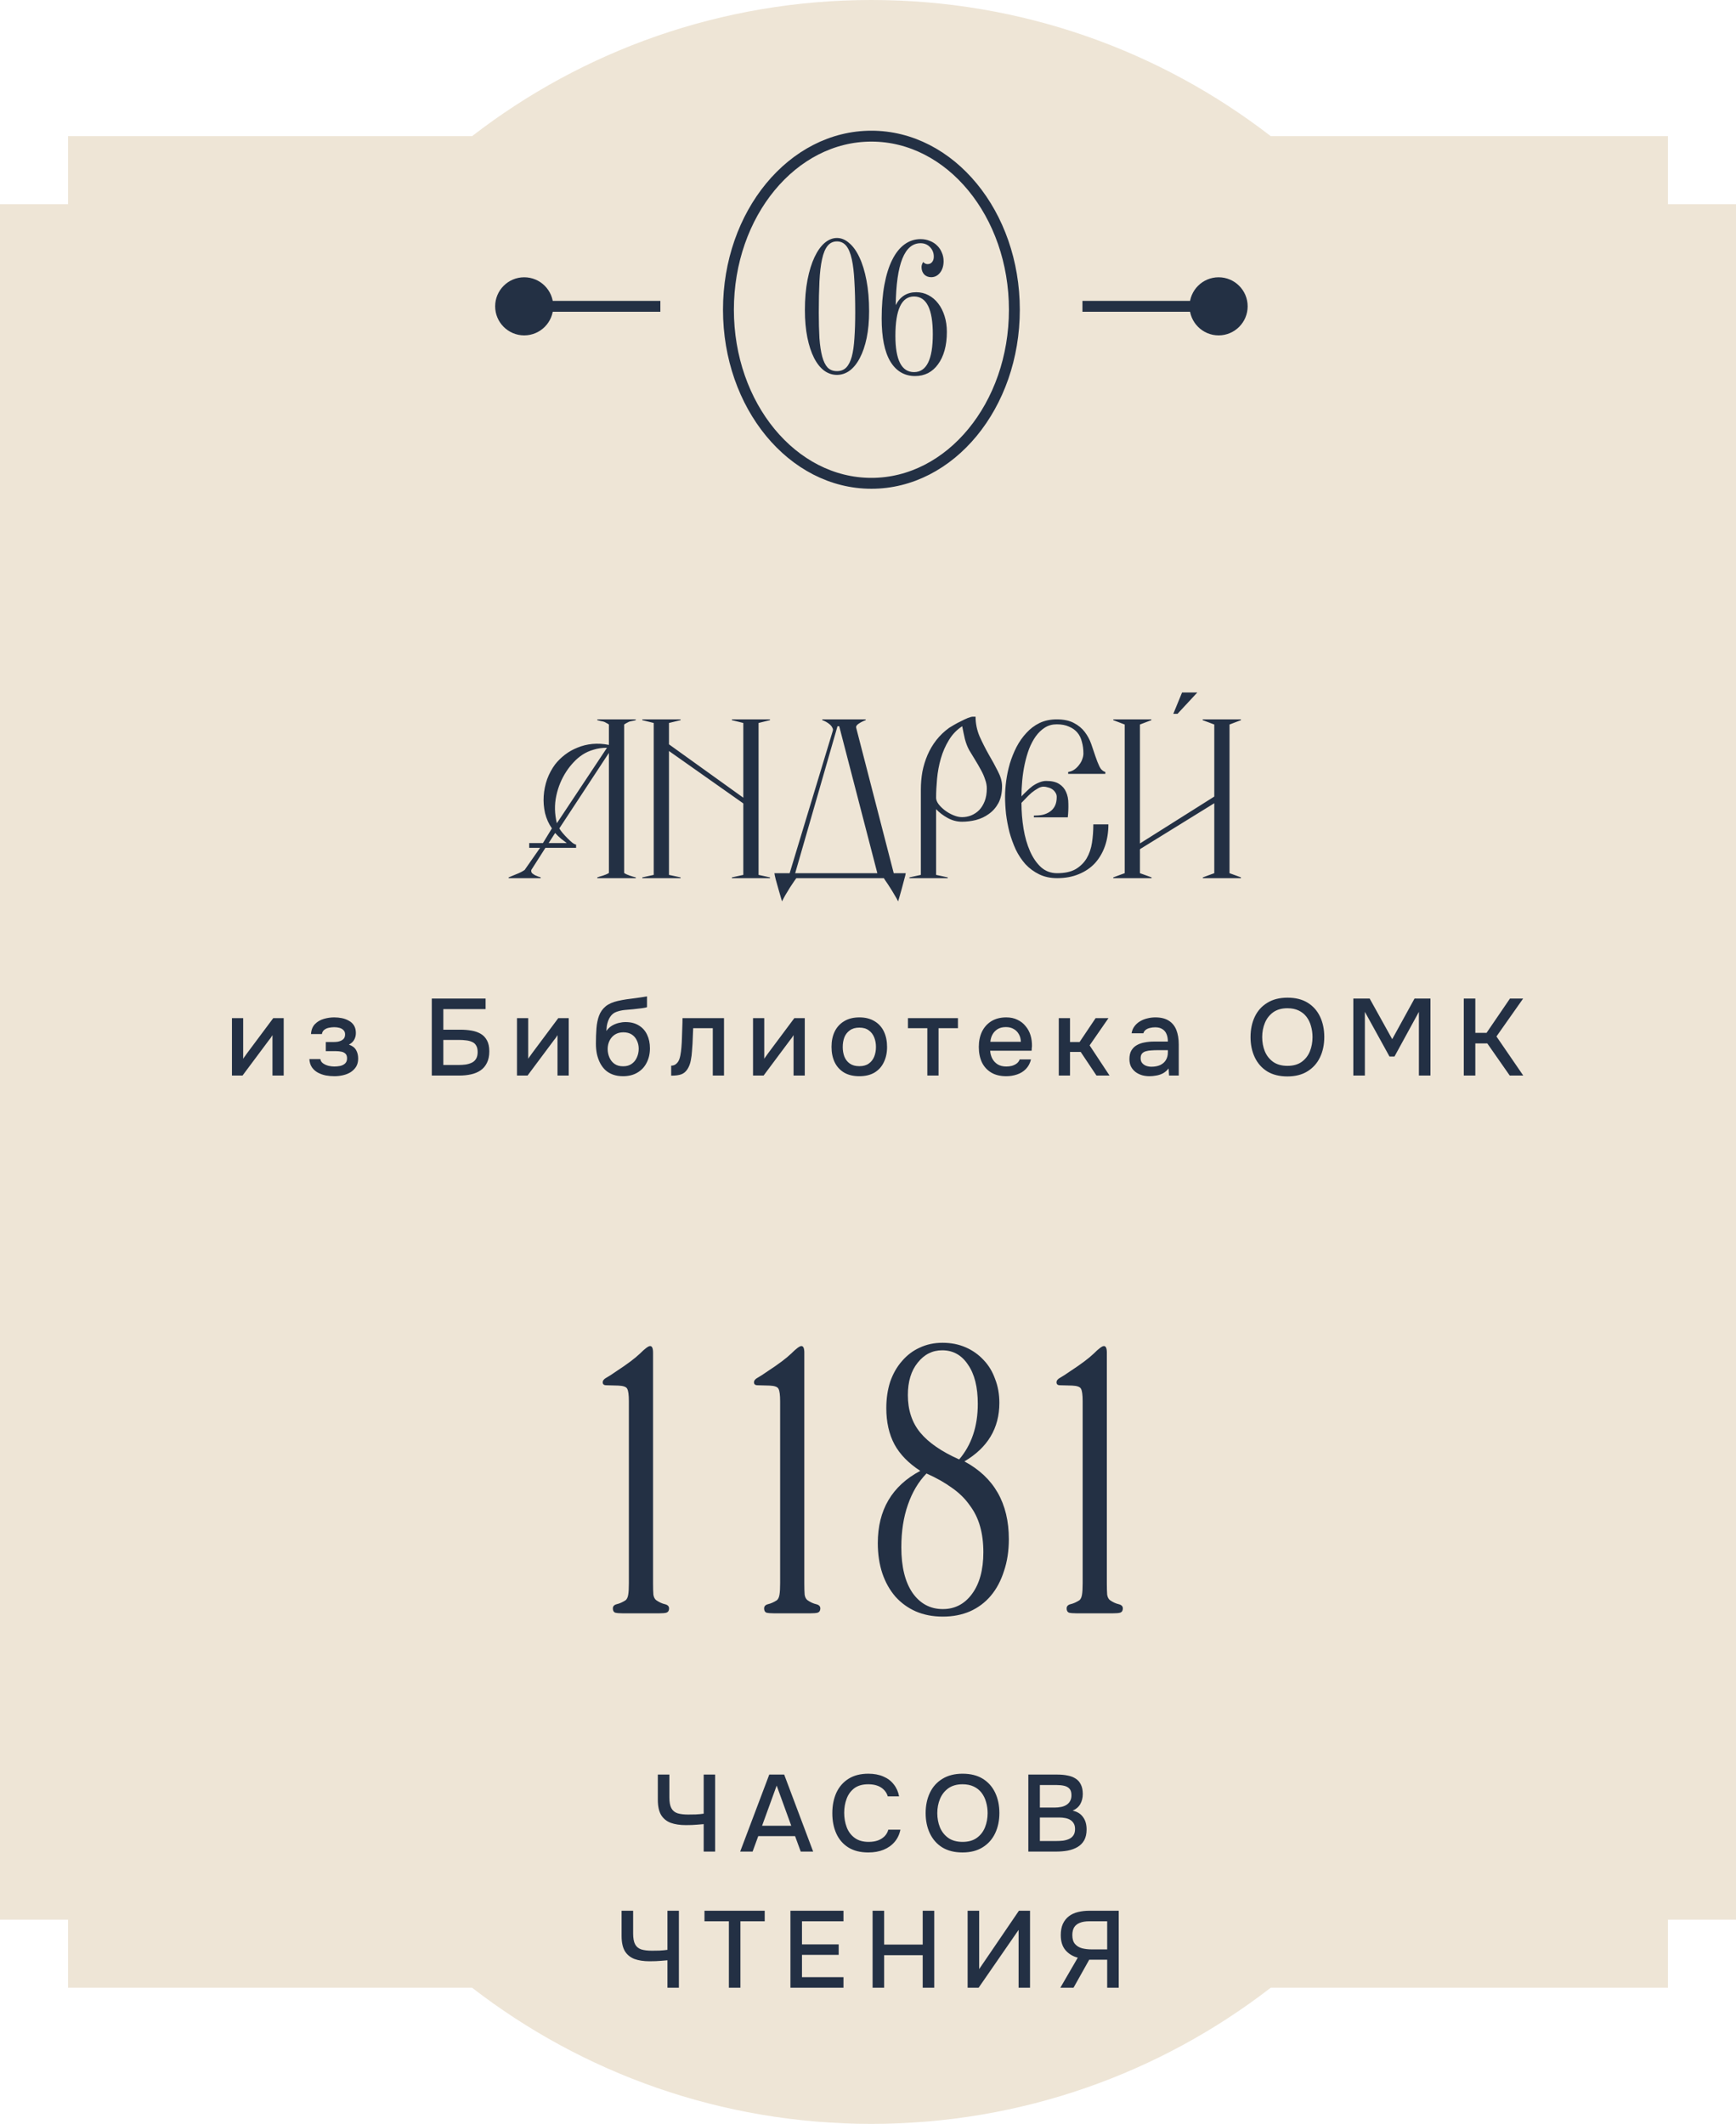 <?xml version="1.0" encoding="UTF-8"?> <svg xmlns="http://www.w3.org/2000/svg" width="255" height="312" viewBox="0 0 255 312" fill="none"><path d="M128 0C150.089 0 170.434 7.462 186.656 20H245V30H255V282H245V292H186.656C170.434 304.538 150.089 312 128 312C105.911 312 85.566 304.538 69.344 292H10V282H0V30H10V20H69.344C85.566 7.462 105.911 0 128 0Z" fill="#EEE5D6"></path><path d="M179 40.733C176.644 40.733 174.733 42.644 174.733 45C174.733 47.356 176.644 49.267 179 49.267C181.356 49.267 183.267 47.356 183.267 45C183.267 42.644 181.356 40.733 179 40.733ZM179 45L179 44.2L159 44.2L159 45L159 45.8L179 45.8L179 45Z" fill="#233044"></path><path d="M77 40.733C74.644 40.733 72.733 42.644 72.733 45C72.733 47.356 74.644 49.267 77 49.267C79.356 49.267 81.267 47.356 81.267 45C81.267 42.644 79.356 40.733 77 40.733ZM97 45L97 44.2L77 44.2L77 45L77 45.8L97 45.8L97 45Z" fill="#233044"></path><ellipse cx="128" cy="45.5" rx="21" ry="25.5" stroke="#233044" stroke-width="1.6"></ellipse><path d="M127.663 45.712C127.663 47.184 127.543 48.496 127.303 49.648C127.063 50.8 126.727 51.784 126.295 52.6C125.879 53.4 125.383 54.016 124.807 54.448C124.231 54.864 123.607 55.072 122.935 55.072C122.263 55.072 121.639 54.864 121.063 54.448C120.487 54.016 119.991 53.392 119.575 52.576C119.159 51.76 118.831 50.76 118.591 49.576C118.351 48.392 118.231 47.048 118.231 45.544C118.231 43.896 118.359 42.416 118.615 41.104C118.871 39.792 119.215 38.68 119.647 37.768C120.079 36.856 120.575 36.16 121.135 35.68C121.711 35.2 122.311 34.96 122.935 34.96C123.575 34.96 124.175 35.208 124.735 35.704C125.311 36.184 125.815 36.888 126.247 37.816C126.679 38.728 127.023 39.856 127.279 41.2C127.535 42.528 127.663 44.032 127.663 45.712ZM125.623 45.904C125.623 44.16 125.583 42.64 125.503 41.344C125.439 40.032 125.311 38.944 125.119 38.08C124.927 37.2 124.655 36.544 124.303 36.112C123.951 35.68 123.495 35.464 122.935 35.464C122.375 35.464 121.919 35.68 121.567 36.112C121.215 36.544 120.943 37.2 120.751 38.08C120.559 38.944 120.431 40.032 120.367 41.344C120.303 42.64 120.271 44.16 120.271 45.904C120.271 47.344 120.303 48.608 120.367 49.696C120.447 50.768 120.583 51.664 120.775 52.384C120.967 53.088 121.231 53.624 121.567 53.992C121.919 54.344 122.375 54.52 122.935 54.52C123.495 54.52 123.951 54.344 124.303 53.992C124.655 53.624 124.927 53.088 125.119 52.384C125.311 51.664 125.439 50.768 125.503 49.696C125.583 48.608 125.623 47.344 125.623 45.904ZM139.084 48.76C139.084 49.768 138.972 50.672 138.748 51.472C138.524 52.272 138.204 52.952 137.788 53.512C137.388 54.072 136.9 54.504 136.324 54.808C135.748 55.096 135.116 55.24 134.428 55.24C132.86 55.24 131.644 54.528 130.78 53.104C129.932 51.68 129.508 49.576 129.508 46.792C129.508 44.92 129.644 43.256 129.916 41.8C130.188 40.344 130.572 39.128 131.068 38.152C131.564 37.16 132.164 36.408 132.868 35.896C133.572 35.384 134.356 35.128 135.22 35.128C135.716 35.128 136.172 35.216 136.588 35.392C137.004 35.552 137.356 35.776 137.644 36.064C137.948 36.352 138.18 36.696 138.34 37.096C138.516 37.48 138.604 37.904 138.604 38.368C138.604 39.056 138.428 39.624 138.076 40.072C137.724 40.504 137.292 40.72 136.78 40.72C136.364 40.72 136.02 40.584 135.748 40.312C135.492 40.024 135.364 39.664 135.364 39.232C135.364 38.992 135.444 38.744 135.604 38.488C135.796 38.696 136.012 38.8 136.252 38.8C136.524 38.8 136.74 38.704 136.9 38.512C137.076 38.32 137.164 38.048 137.164 37.696C137.164 37.152 136.98 36.688 136.612 36.304C136.244 35.92 135.78 35.728 135.22 35.728C132.868 35.728 131.652 38.76 131.572 44.824C132.212 43.56 133.22 42.928 134.596 42.928C135.236 42.928 135.828 43.072 136.372 43.36C136.932 43.648 137.412 44.056 137.812 44.584C138.212 45.096 138.524 45.712 138.748 46.432C138.972 47.136 139.084 47.912 139.084 48.76ZM137.02 49.096C137.02 45.4 136.1 43.552 134.26 43.552C132.436 43.552 131.524 45.48 131.524 49.336C131.524 52.888 132.436 54.664 134.26 54.664C136.1 54.664 137.02 52.808 137.02 49.096Z" fill="#233044"></path><path d="M98.278 236.28C98.278 236.6 98.15 236.808 97.894 236.904C97.671 236.968 97.302 237 96.79 237H91.51C90.999 237 90.615 236.968 90.359 236.904C90.135 236.808 90.022 236.6 90.022 236.28C90.022 235.96 90.215 235.752 90.599 235.656C91.014 235.56 91.447 235.368 91.894 235.08C92.087 234.92 92.215 234.648 92.278 234.264C92.343 233.88 92.374 233.32 92.374 232.584V205.848C92.374 204.92 92.294 204.312 92.135 204.024C92.007 203.736 91.575 203.576 90.838 203.544L89.062 203.496C88.71 203.496 88.534 203.352 88.534 203.064C88.534 202.808 88.71 202.584 89.062 202.392C89.415 202.2 89.91 201.88 90.55 201.432C92.118 200.408 93.27 199.544 94.007 198.84C94.743 198.104 95.239 197.736 95.495 197.736C95.782 197.736 95.927 198.056 95.927 198.696V232.584C95.927 233.288 95.942 233.848 95.975 234.264C96.038 234.648 96.183 234.92 96.406 235.08C96.823 235.368 97.239 235.56 97.654 235.656C98.07 235.752 98.278 235.96 98.278 236.28ZM120.497 236.28C120.497 236.6 120.369 236.808 120.113 236.904C119.889 236.968 119.521 237 119.009 237H113.729C113.217 237 112.833 236.968 112.577 236.904C112.353 236.808 112.241 236.6 112.241 236.28C112.241 235.96 112.433 235.752 112.817 235.656C113.233 235.56 113.665 235.368 114.113 235.08C114.305 234.92 114.433 234.648 114.497 234.264C114.561 233.88 114.593 233.32 114.593 232.584V205.848C114.593 204.92 114.513 204.312 114.353 204.024C114.225 203.736 113.793 203.576 113.057 203.544L111.281 203.496C110.929 203.496 110.753 203.352 110.753 203.064C110.753 202.808 110.929 202.584 111.281 202.392C111.633 202.2 112.129 201.88 112.769 201.432C114.337 200.408 115.489 199.544 116.225 198.84C116.961 198.104 117.457 197.736 117.713 197.736C118.001 197.736 118.145 198.056 118.145 198.696V232.584C118.145 233.288 118.161 233.848 118.193 234.264C118.257 234.648 118.401 234.92 118.625 235.08C119.041 235.368 119.457 235.56 119.873 235.656C120.289 235.752 120.497 235.96 120.497 236.28ZM148.188 226.104C148.188 227.832 147.948 229.4 147.468 230.808C147.02 232.216 146.38 233.416 145.548 234.408C144.716 235.4 143.692 236.168 142.476 236.712C141.292 237.224 139.964 237.48 138.492 237.48C137.02 237.48 135.692 237.224 134.508 236.712C133.356 236.2 132.364 235.48 131.532 234.552C130.7 233.592 130.06 232.456 129.612 231.144C129.164 229.8 128.94 228.312 128.94 226.68C128.94 221.816 131.02 218.28 135.18 216.072C133.452 214.952 132.188 213.656 131.388 212.184C130.588 210.68 130.188 208.904 130.188 206.856C130.188 205.448 130.38 204.152 130.764 202.968C131.18 201.784 131.756 200.776 132.492 199.944C133.228 199.08 134.092 198.424 135.084 197.976C136.108 197.496 137.228 197.256 138.444 197.256C139.692 197.256 140.828 197.48 141.852 197.928C142.876 198.376 143.756 199 144.492 199.8C145.228 200.568 145.788 201.496 146.172 202.584C146.588 203.64 146.796 204.808 146.796 206.088C146.796 209.8 145.084 212.664 141.66 214.68C146.012 217.016 148.188 220.824 148.188 226.104ZM143.628 206.232C143.628 203.768 143.148 201.848 142.188 200.472C141.26 199.064 139.996 198.36 138.396 198.36C136.956 198.36 135.756 198.968 134.796 200.184C133.836 201.368 133.356 202.952 133.356 204.936C133.356 207.144 133.964 208.984 135.18 210.456C136.396 211.928 138.3 213.24 140.892 214.392C142.716 212.248 143.628 209.528 143.628 206.232ZM144.444 228.024C144.444 226.616 144.284 225.352 143.964 224.232C143.644 223.08 143.132 222.04 142.428 221.112C141.756 220.152 140.892 219.304 139.836 218.568C138.78 217.8 137.532 217.096 136.092 216.456C134.908 217.672 133.996 219.208 133.356 221.064C132.716 222.888 132.396 224.968 132.396 227.304C132.396 230.152 132.94 232.376 134.028 233.976C135.148 235.576 136.636 236.376 138.492 236.376C140.252 236.376 141.676 235.64 142.764 234.168C143.884 232.664 144.444 230.616 144.444 228.024ZM164.935 236.28C164.935 236.6 164.807 236.808 164.551 236.904C164.327 236.968 163.959 237 163.447 237H158.167C157.655 237 157.271 236.968 157.015 236.904C156.791 236.808 156.679 236.6 156.679 236.28C156.679 235.96 156.871 235.752 157.255 235.656C157.671 235.56 158.103 235.368 158.551 235.08C158.743 234.92 158.871 234.648 158.935 234.264C158.999 233.88 159.031 233.32 159.031 232.584V205.848C159.031 204.92 158.951 204.312 158.791 204.024C158.663 203.736 158.231 203.576 157.495 203.544L155.719 203.496C155.367 203.496 155.191 203.352 155.191 203.064C155.191 202.808 155.367 202.584 155.719 202.392C156.071 202.2 156.567 201.88 157.207 201.432C158.775 200.408 159.927 199.544 160.663 198.84C161.399 198.104 161.895 197.736 162.151 197.736C162.439 197.736 162.583 198.056 162.583 198.696V232.584C162.583 233.288 162.599 233.848 162.631 234.264C162.695 234.648 162.839 234.92 163.063 235.08C163.479 235.368 163.895 235.56 164.311 235.656C164.727 235.752 164.935 235.96 164.935 236.28Z" fill="#233044"></path><path d="M103.364 272V267.968C102.98 268 102.66 268.027 102.404 268.048C102.159 268.069 101.908 268.085 101.652 268.096C101.407 268.107 101.103 268.112 100.74 268.112C99.876 268.112 99.135 268 98.516 267.776C97.908 267.541 97.439 267.157 97.108 266.624C96.788 266.08 96.628 265.333 96.628 264.384V260.688H98.324V264.048C98.324 264.731 98.42 265.253 98.612 265.616C98.804 265.979 99.103 266.229 99.508 266.368C99.924 266.496 100.447 266.56 101.076 266.56C101.396 266.56 101.77 266.555 102.196 266.544C102.634 266.523 103.023 266.485 103.364 266.432V260.688H105.044V272H103.364ZM108.724 272L112.996 260.688H115.188L119.444 272H117.62L116.788 269.728H111.38L110.548 272H108.724ZM111.94 268.208H116.228L114.084 262.304L111.94 268.208ZM127.539 272.128C126.376 272.128 125.4 271.883 124.611 271.392C123.832 270.901 123.245 270.224 122.851 269.36C122.456 268.496 122.259 267.499 122.259 266.368C122.259 265.237 122.456 264.235 122.851 263.36C123.256 262.485 123.848 261.803 124.627 261.312C125.416 260.811 126.392 260.56 127.555 260.56C128.397 260.56 129.133 260.699 129.763 260.976C130.392 261.243 130.899 261.627 131.283 262.128C131.677 262.619 131.939 263.205 132.067 263.888H130.403C130.243 263.344 129.917 262.912 129.427 262.592C128.936 262.272 128.307 262.112 127.539 262.112C126.685 262.112 125.997 262.309 125.475 262.704C124.963 263.099 124.589 263.616 124.355 264.256C124.12 264.885 124.003 265.568 124.003 266.304C124.003 267.061 124.125 267.765 124.371 268.416C124.616 269.067 125.005 269.589 125.539 269.984C126.072 270.379 126.755 270.576 127.587 270.576C128.099 270.576 128.552 270.507 128.947 270.368C129.341 270.219 129.672 270.011 129.939 269.744C130.205 269.467 130.387 269.147 130.483 268.784H132.259C132.12 269.477 131.837 270.075 131.411 270.576C130.984 271.077 130.445 271.461 129.795 271.728C129.144 271.995 128.392 272.128 127.539 272.128ZM141.375 272.128C140.213 272.128 139.226 271.883 138.415 271.392C137.615 270.891 137.007 270.203 136.591 269.328C136.175 268.453 135.967 267.461 135.967 266.352C135.967 265.232 136.175 264.235 136.591 263.36C137.007 262.485 137.621 261.803 138.431 261.312C139.242 260.811 140.229 260.56 141.391 260.56C142.565 260.56 143.551 260.805 144.351 261.296C145.151 261.787 145.759 262.469 146.175 263.344C146.591 264.219 146.799 265.216 146.799 266.336C146.799 267.445 146.591 268.437 146.175 269.312C145.759 270.187 145.146 270.875 144.335 271.376C143.535 271.877 142.549 272.128 141.375 272.128ZM141.391 270.576C142.245 270.576 142.943 270.379 143.487 269.984C144.031 269.589 144.431 269.072 144.687 268.432C144.943 267.792 145.071 267.099 145.071 266.352C145.071 265.787 144.997 265.248 144.847 264.736C144.709 264.224 144.49 263.771 144.191 263.376C143.893 262.981 143.509 262.672 143.039 262.448C142.57 262.224 142.021 262.112 141.391 262.112C140.549 262.112 139.85 262.309 139.295 262.704C138.751 263.099 138.346 263.616 138.079 264.256C137.813 264.896 137.679 265.595 137.679 266.352C137.679 267.099 137.807 267.792 138.063 268.432C138.33 269.072 138.735 269.589 139.279 269.984C139.834 270.379 140.538 270.576 141.391 270.576ZM151.05 272V260.688H155.354C155.898 260.688 156.394 260.736 156.842 260.832C157.3 260.917 157.695 261.072 158.026 261.296C158.356 261.509 158.607 261.803 158.778 262.176C158.959 262.539 159.05 262.997 159.05 263.552C159.05 264.096 158.927 264.587 158.682 265.024C158.436 265.451 158.063 265.771 157.562 265.984C158.234 266.133 158.74 266.448 159.082 266.928C159.434 267.397 159.61 268.005 159.61 268.752C159.61 269.381 159.492 269.909 159.258 270.336C159.023 270.752 158.698 271.083 158.282 271.328C157.866 271.573 157.386 271.749 156.842 271.856C156.308 271.952 155.738 272 155.13 272H151.05ZM152.746 270.448H155.162C155.482 270.448 155.802 270.432 156.122 270.4C156.442 270.357 156.735 270.277 157.002 270.16C157.279 270.043 157.498 269.867 157.658 269.632C157.828 269.397 157.914 269.083 157.914 268.688C157.914 268.357 157.85 268.085 157.722 267.872C157.594 267.648 157.423 267.472 157.21 267.344C156.996 267.216 156.746 267.125 156.458 267.072C156.18 267.019 155.892 266.992 155.594 266.992H152.746V270.448ZM152.746 265.536H154.89C155.252 265.536 155.583 265.504 155.882 265.44C156.191 265.376 156.458 265.269 156.682 265.12C156.906 264.971 157.076 264.784 157.194 264.56C157.322 264.336 157.386 264.059 157.386 263.728C157.386 263.291 157.29 262.971 157.098 262.768C156.906 262.555 156.644 262.411 156.314 262.336C155.994 262.261 155.636 262.224 155.242 262.224H152.746V265.536ZM98.041 292V287.968C97.657 288 97.337 288.027 97.081 288.048C96.836 288.069 96.585 288.085 96.329 288.096C96.084 288.107 95.78 288.112 95.417 288.112C94.553 288.112 93.812 288 93.193 287.776C92.585 287.541 92.116 287.157 91.785 286.624C91.465 286.08 91.305 285.333 91.305 284.384V280.688H93.001V284.048C93.001 284.731 93.097 285.253 93.289 285.616C93.481 285.979 93.78 286.229 94.185 286.368C94.601 286.496 95.124 286.56 95.753 286.56C96.073 286.56 96.447 286.555 96.873 286.544C97.311 286.523 97.7 286.485 98.041 286.432V280.688H99.721V292H98.041ZM107.064 292V282.24H103.48V280.688H112.328V282.24H108.76V292H107.064ZM116.106 292V280.688H123.898V282.24H117.802V285.632H123.194V287.168H117.802V290.448H123.898V292H116.106ZM128.175 292V280.688H129.871V285.664H135.535V280.688H137.231V292H135.535V287.216H129.871V292H128.175ZM142.133 292V280.688H143.829V289.264L149.669 280.688H151.301V292H149.621V283.504L143.749 292H142.133ZM155.753 292L158.313 287.584C157.577 287.392 156.975 287.024 156.505 286.48C156.047 285.936 155.817 285.205 155.817 284.288C155.817 283.627 155.919 283.072 156.121 282.624C156.335 282.165 156.628 281.792 157.001 281.504C157.375 281.216 157.823 281.008 158.345 280.88C158.868 280.752 159.439 280.688 160.057 280.688H164.329V292H162.633V287.888H159.993L157.689 292H155.753ZM160.345 286.368H162.633V282.24H159.993C159.439 282.24 158.98 282.315 158.617 282.464C158.255 282.603 157.977 282.821 157.785 283.12C157.604 283.419 157.513 283.803 157.513 284.272C157.513 284.837 157.647 285.275 157.913 285.584C158.18 285.883 158.527 286.091 158.953 286.208C159.391 286.315 159.855 286.368 160.345 286.368Z" fill="#233044"></path><path d="M93.388 129H87.732V128.888C87.938 128.813 88.208 128.729 88.544 128.636C88.899 128.524 89.198 128.393 89.44 128.244V110.604L82.16 121.692C82.272 121.897 82.44 122.131 82.664 122.392C82.888 122.653 83.122 122.905 83.364 123.148C83.607 123.391 83.84 123.605 84.064 123.792C84.288 123.96 84.475 124.053 84.624 124.072V124.548H80.116L78.044 127.796C78.007 127.983 78.044 128.141 78.156 128.272C78.287 128.384 78.436 128.487 78.604 128.58C78.772 128.655 78.931 128.72 79.08 128.776C79.248 128.813 79.36 128.851 79.416 128.888V129H74.712V128.888C75.011 128.757 75.394 128.599 75.86 128.412C76.346 128.225 76.747 128.02 77.064 127.796L79.332 124.548H77.736V123.848H79.752L81.068 121.692C80.602 121.02 80.266 120.273 80.06 119.452C79.874 118.612 79.808 117.772 79.864 116.932C79.92 116.092 80.088 115.271 80.368 114.468C80.667 113.665 81.059 112.937 81.544 112.284C81.955 111.761 82.44 111.285 83 110.856C83.56 110.427 84.176 110.081 84.848 109.82C85.52 109.54 86.239 109.363 87.004 109.288C87.788 109.213 88.6 109.26 89.44 109.428V106.432C89.291 106.32 89.151 106.236 89.02 106.18C88.908 106.105 88.787 106.049 88.656 106.012C88.544 105.975 88.414 105.947 88.264 105.928C88.115 105.891 87.938 105.844 87.732 105.788V105.676H93.388V105.788C93.202 105.844 93.043 105.881 92.912 105.9C92.782 105.919 92.651 105.947 92.52 105.984C92.408 106.021 92.287 106.077 92.156 106.152C92.026 106.208 91.867 106.301 91.68 106.432V128.244C91.904 128.393 92.184 128.524 92.52 128.636C92.856 128.748 93.146 128.832 93.388 128.888V129ZM89.16 109.848C88.451 109.848 87.798 109.941 87.2 110.128C86.603 110.296 86.062 110.539 85.576 110.856C85.091 111.173 84.652 111.547 84.26 111.976C83.868 112.387 83.514 112.835 83.196 113.32C82.487 114.403 81.992 115.597 81.712 116.904C81.432 118.211 81.46 119.555 81.796 120.936L89.16 109.848ZM83.252 123.848C83.047 123.699 82.776 123.493 82.44 123.232C82.104 122.952 81.806 122.663 81.544 122.364L80.592 123.848H83.252ZM113.105 129H107.505V128.888L109.185 128.524V118.024L98.265 110.324V128.524L99.973 128.888V129H94.345V128.888L96.025 128.524V106.208L94.345 105.788V105.676H99.973V105.788L98.265 106.208V109.344L109.185 117.184V106.208L107.505 105.788V105.676H113.105V105.788L111.425 106.208V128.524L113.105 128.888V129ZM133.044 128.272C133.025 128.44 132.951 128.748 132.82 129.196C132.708 129.644 132.587 130.101 132.456 130.568C132.325 131.053 132.204 131.483 132.092 131.856C131.98 132.229 131.924 132.416 131.924 132.416C131.812 132.173 131.635 131.856 131.392 131.464C131.168 131.072 130.935 130.689 130.692 130.316C130.468 129.961 130.263 129.653 130.076 129.392C129.908 129.131 129.824 129 129.824 129H116.972C116.972 129 116.879 129.131 116.692 129.392C116.524 129.653 116.319 129.961 116.076 130.316C115.852 130.689 115.619 131.072 115.376 131.464C115.152 131.856 114.984 132.173 114.872 132.416C114.872 132.416 114.816 132.229 114.704 131.856C114.592 131.501 114.471 131.081 114.34 130.596C114.209 130.129 114.079 129.663 113.948 129.196C113.836 128.748 113.771 128.44 113.752 128.272H115.992L122.32 107.384C122.376 107.216 122.357 107.057 122.264 106.908C122.189 106.74 122.068 106.581 121.9 106.432C121.732 106.283 121.545 106.152 121.34 106.04C121.135 105.928 120.948 105.844 120.78 105.788V105.676H127.164V105.788C126.809 105.919 126.473 106.087 126.156 106.292C125.839 106.497 125.708 106.703 125.764 106.908L131.28 128.272H133.044ZM128.872 128.272L123.272 106.684H123.02L116.804 128.272H128.872ZM147.191 115.476C147.191 116.465 147.014 117.296 146.659 117.968C146.305 118.621 145.838 119.153 145.259 119.564C144.699 119.975 144.065 120.273 143.355 120.46C142.665 120.628 141.983 120.712 141.311 120.712C140.565 120.712 139.855 120.525 139.183 120.152C138.511 119.779 137.951 119.349 137.503 118.864V128.524L139.211 128.888V129H133.583V128.888L135.263 128.524V115.98C135.263 115.103 135.338 114.235 135.487 113.376C135.655 112.517 135.907 111.696 136.243 110.912C136.579 110.128 137.009 109.4 137.531 108.728C138.073 108.037 138.707 107.431 139.435 106.908C139.585 106.815 139.818 106.675 140.135 106.488C140.453 106.301 140.789 106.124 141.143 105.956C141.498 105.769 141.834 105.611 142.151 105.48C142.487 105.349 142.73 105.284 142.879 105.284H143.299C143.299 106.273 143.495 107.235 143.887 108.168C144.298 109.083 144.746 109.969 145.231 110.828C145.735 111.687 146.183 112.508 146.575 113.292C146.986 114.076 147.191 114.804 147.191 115.476ZM144.951 115.812C144.951 115.383 144.867 114.944 144.699 114.496C144.55 114.029 144.345 113.563 144.083 113.096C143.822 112.611 143.542 112.125 143.243 111.64C142.945 111.155 142.655 110.679 142.375 110.212C142.114 109.745 141.899 109.195 141.731 108.56C141.582 107.907 141.451 107.281 141.339 106.684C140.537 107.207 139.883 107.888 139.379 108.728C138.875 109.549 138.483 110.445 138.203 111.416C137.923 112.387 137.737 113.385 137.643 114.412C137.55 115.42 137.503 116.353 137.503 117.212C137.503 117.492 137.625 117.8 137.867 118.136C138.129 118.472 138.446 118.78 138.819 119.06C139.193 119.34 139.603 119.573 140.051 119.76C140.499 119.947 140.919 120.04 141.311 120.04C141.778 120.04 142.226 119.956 142.655 119.788C143.103 119.601 143.495 119.34 143.831 119.004C144.167 118.649 144.438 118.211 144.643 117.688C144.849 117.147 144.951 116.521 144.951 115.812ZM162.81 121.104C162.81 122.261 162.642 123.325 162.306 124.296C161.97 125.248 161.485 126.079 160.85 126.788C160.216 127.479 159.422 128.02 158.47 128.412C157.537 128.804 156.473 129 155.278 129C154.289 129 153.412 128.813 152.646 128.44C151.881 128.067 151.209 127.572 150.63 126.956C150.07 126.321 149.594 125.603 149.202 124.8C148.829 123.979 148.521 123.129 148.278 122.252C148.054 121.356 147.886 120.46 147.774 119.564C147.681 118.668 147.634 117.828 147.634 117.044C147.634 116.316 147.69 115.532 147.802 114.692C147.914 113.852 148.092 113.012 148.334 112.172C148.596 111.313 148.922 110.501 149.314 109.736C149.725 108.952 150.21 108.261 150.77 107.664C151.33 107.048 151.974 106.563 152.702 106.208C153.449 105.853 154.289 105.676 155.222 105.676C156.249 105.676 157.089 105.853 157.742 106.208C158.396 106.544 158.928 106.983 159.338 107.524C159.749 108.065 160.066 108.653 160.29 109.288C160.514 109.923 160.72 110.529 160.906 111.108C161.093 111.668 161.289 112.163 161.494 112.592C161.7 113.021 161.989 113.292 162.362 113.404V113.684H156.902V113.404C157.257 113.348 157.565 113.227 157.826 113.04C158.106 112.835 158.34 112.601 158.526 112.34C158.732 112.079 158.881 111.808 158.974 111.528C159.086 111.229 159.142 110.949 159.142 110.688C159.142 110.072 159.068 109.503 158.918 108.98C158.788 108.439 158.564 107.981 158.246 107.608C157.929 107.235 157.518 106.945 157.014 106.74C156.529 106.516 155.932 106.404 155.222 106.404C154.569 106.404 153.99 106.563 153.486 106.88C152.982 107.197 152.534 107.627 152.142 108.168C151.769 108.691 151.442 109.307 151.162 110.016C150.901 110.725 150.686 111.472 150.518 112.256C150.35 113.04 150.229 113.843 150.154 114.664C150.08 115.467 150.042 116.241 150.042 116.988C150.266 116.745 150.518 116.493 150.798 116.232C151.078 115.952 151.368 115.7 151.666 115.476C151.984 115.252 152.31 115.075 152.646 114.944C153.001 114.795 153.346 114.72 153.682 114.72C154.485 114.72 155.12 114.869 155.586 115.168C156.053 115.467 156.389 115.859 156.594 116.344C156.818 116.829 156.93 117.399 156.93 118.052C156.949 118.705 156.921 119.377 156.846 120.068H151.862V119.816C152.31 119.816 152.73 119.779 153.122 119.704C153.533 119.611 153.888 119.461 154.186 119.256C154.504 119.051 154.756 118.771 154.942 118.416C155.129 118.061 155.222 117.613 155.222 117.072C155.222 116.829 155.157 116.615 155.026 116.428C154.914 116.241 154.765 116.083 154.578 115.952C154.392 115.821 154.177 115.728 153.934 115.672C153.71 115.597 153.496 115.56 153.29 115.56C153.01 115.56 152.721 115.653 152.422 115.84C152.124 116.008 151.825 116.213 151.526 116.456C151.246 116.699 150.976 116.96 150.714 117.24C150.453 117.52 150.229 117.753 150.042 117.94C150.042 119.228 150.145 120.497 150.35 121.748C150.556 122.98 150.873 124.081 151.302 125.052C151.732 126.023 152.273 126.807 152.926 127.404C153.58 127.983 154.364 128.272 155.278 128.272C156.398 128.272 157.304 128.076 157.994 127.684C158.685 127.273 159.226 126.741 159.618 126.088C160.01 125.416 160.272 124.651 160.402 123.792C160.533 122.933 160.598 122.037 160.598 121.104H162.81ZM175.873 101.728L172.961 104.864H172.345L173.633 101.728H175.873ZM182.285 129H176.685V128.888L178.365 128.272V117.996L167.445 124.744V128.272L169.153 128.888V129H163.525V128.888L165.205 128.272V106.432L163.525 105.788V105.676H169.125V105.788L167.445 106.432V123.904L178.365 117.016V106.432L176.657 105.788V105.676H182.285V105.788L180.605 106.432V128.272L182.285 128.888V129Z" fill="#233044"></path><path d="M34.072 158V149.568H35.72V155.536C35.795 155.408 35.891 155.269 36.008 155.12C36.126 154.96 36.216 154.832 36.28 154.736L40.136 149.568H41.672V158H40.024V152.064C39.939 152.203 39.848 152.341 39.752 152.48C39.656 152.608 39.566 152.725 39.48 152.832L35.624 158H34.072ZM49.122 158.096C48.695 158.096 48.274 158.059 47.858 157.984C47.442 157.899 47.052 157.76 46.69 157.568C46.338 157.376 46.05 157.12 45.826 156.8C45.602 156.48 45.474 156.075 45.442 155.584H47.058C47.1 155.851 47.239 156.064 47.474 156.224C47.708 156.384 47.975 156.501 48.274 156.576C48.572 156.64 48.85 156.672 49.106 156.672C49.383 156.672 49.666 156.645 49.954 156.592C50.242 156.528 50.482 156.411 50.674 156.24C50.876 156.059 50.978 155.803 50.978 155.472C50.978 155.173 50.903 154.949 50.754 154.8C50.604 154.651 50.407 154.549 50.162 154.496C49.916 154.443 49.644 154.416 49.346 154.416H47.858V153.072H49.058C49.26 153.072 49.458 153.056 49.65 153.024C49.842 152.981 50.012 152.923 50.162 152.848C50.322 152.763 50.45 152.651 50.546 152.512C50.642 152.363 50.69 152.176 50.69 151.952C50.69 151.685 50.61 151.477 50.45 151.328C50.3 151.168 50.103 151.056 49.858 150.992C49.612 150.928 49.362 150.896 49.106 150.896C48.85 150.896 48.588 150.923 48.322 150.976C48.055 151.029 47.826 151.131 47.634 151.28C47.442 151.429 47.324 151.637 47.282 151.904H45.682C45.724 151.285 45.916 150.8 46.258 150.448C46.61 150.085 47.042 149.829 47.554 149.68C48.066 149.531 48.578 149.456 49.09 149.456C49.474 149.456 49.852 149.493 50.226 149.568C50.599 149.643 50.94 149.771 51.25 149.952C51.57 150.123 51.82 150.357 52.002 150.656C52.183 150.955 52.274 151.323 52.274 151.76C52.274 152.123 52.188 152.453 52.018 152.752C51.858 153.04 51.602 153.275 51.25 153.456C51.751 153.627 52.103 153.893 52.306 154.256C52.508 154.608 52.61 155.024 52.61 155.504C52.61 155.973 52.508 156.373 52.306 156.704C52.103 157.024 51.836 157.291 51.506 157.504C51.175 157.707 50.802 157.856 50.386 157.952C49.97 158.048 49.548 158.096 49.122 158.096ZM63.425 158V146.688H71.329V148.24H65.121V151.264H67.649C68.204 151.264 68.731 151.307 69.233 151.392C69.745 151.477 70.198 151.632 70.593 151.856C70.987 152.08 71.297 152.4 71.521 152.816C71.755 153.232 71.873 153.771 71.873 154.432C71.873 155.115 71.755 155.685 71.521 156.144C71.297 156.603 70.982 156.971 70.577 157.248C70.182 157.515 69.718 157.707 69.185 157.824C68.651 157.941 68.081 158 67.473 158H63.425ZM65.121 156.448H67.377C67.718 156.448 68.054 156.427 68.385 156.384C68.726 156.331 69.03 156.24 69.297 156.112C69.564 155.984 69.772 155.797 69.921 155.552C70.081 155.296 70.161 154.96 70.161 154.544C70.161 154.139 70.086 153.819 69.937 153.584C69.798 153.339 69.596 153.163 69.329 153.056C69.073 152.939 68.785 152.864 68.465 152.832C68.145 152.789 67.809 152.768 67.457 152.768H65.121V156.448ZM75.939 158V149.568H77.587V155.536C77.661 155.408 77.757 155.269 77.875 155.12C77.992 154.96 78.083 154.832 78.147 154.736L82.003 149.568H83.539V158H81.891V152.064C81.805 152.203 81.715 152.341 81.619 152.48C81.523 152.608 81.432 152.725 81.347 152.832L77.491 158H75.939ZM91.516 158.096C90.961 158.096 90.465 158.016 90.028 157.856C89.591 157.696 89.217 157.472 88.908 157.184C88.599 156.885 88.343 156.539 88.14 156.144C87.937 155.739 87.783 155.301 87.676 154.832C87.58 154.352 87.532 153.845 87.532 153.312C87.532 152.501 87.559 151.749 87.612 151.056C87.665 150.363 87.793 149.744 87.996 149.2C88.199 148.656 88.519 148.203 88.956 147.84C89.393 147.477 89.991 147.211 90.748 147.04C91.175 146.944 91.601 146.864 92.028 146.8C92.465 146.736 92.913 146.677 93.372 146.624C93.628 146.581 93.852 146.549 94.044 146.528C94.236 146.496 94.412 146.469 94.572 146.448C94.743 146.416 94.897 146.389 95.036 146.368V147.952C94.929 147.995 94.807 148.027 94.668 148.048C94.54 148.069 94.407 148.091 94.268 148.112C94.129 148.133 93.991 148.149 93.852 148.16C93.713 148.171 93.575 148.187 93.436 148.208C93.297 148.219 93.164 148.235 93.036 148.256C92.631 148.288 92.209 148.325 91.772 148.368C91.345 148.411 90.94 148.501 90.556 148.64C90.183 148.768 89.873 149.013 89.628 149.376C89.511 149.547 89.409 149.749 89.324 149.984C89.239 150.219 89.175 150.464 89.132 150.72C89.1 150.976 89.079 151.221 89.068 151.456C89.292 151.136 89.559 150.88 89.868 150.688C90.188 150.496 90.524 150.357 90.876 150.272C91.228 150.187 91.564 150.144 91.884 150.144C92.652 150.144 93.303 150.309 93.836 150.64C94.369 150.96 94.775 151.413 95.052 152C95.329 152.576 95.468 153.243 95.468 154C95.468 154.789 95.308 155.493 94.988 156.112C94.679 156.731 94.225 157.216 93.628 157.568C93.041 157.92 92.337 158.096 91.516 158.096ZM91.532 156.64C92.033 156.64 92.449 156.523 92.78 156.288C93.121 156.053 93.377 155.739 93.548 155.344C93.729 154.949 93.82 154.523 93.82 154.064C93.82 153.616 93.729 153.211 93.548 152.848C93.377 152.475 93.127 152.181 92.796 151.968C92.465 151.755 92.055 151.648 91.564 151.648C91.084 151.648 90.668 151.76 90.316 151.984C89.975 152.208 89.713 152.507 89.532 152.88C89.351 153.253 89.26 153.659 89.26 154.096C89.26 154.533 89.345 154.949 89.516 155.344C89.687 155.739 89.937 156.053 90.268 156.288C90.599 156.523 91.02 156.64 91.532 156.64ZM98.589 158.016V156.544C98.813 156.544 99.005 156.496 99.165 156.4C99.335 156.293 99.485 156.144 99.613 155.952C99.751 155.739 99.858 155.44 99.933 155.056C100.008 154.672 100.061 154.272 100.093 153.856C100.136 153.355 100.162 152.859 100.173 152.368C100.194 151.877 100.21 151.397 100.221 150.928C100.242 150.459 100.253 150.005 100.253 149.568H106.349V158H104.701V151.04H101.821C101.81 151.392 101.794 151.76 101.773 152.144C101.762 152.528 101.746 152.912 101.725 153.296C101.704 153.669 101.677 154.043 101.645 154.416C101.624 154.843 101.565 155.296 101.469 155.776C101.384 156.256 101.218 156.688 100.973 157.072C100.728 157.445 100.424 157.696 100.061 157.824C99.709 157.952 99.218 158.016 98.589 158.016ZM110.612 158V149.568H112.26V155.536C112.334 155.408 112.43 155.269 112.548 155.12C112.665 154.96 112.756 154.832 112.82 154.736L116.676 149.568H118.212V158H116.564V152.064C116.478 152.203 116.388 152.341 116.292 152.48C116.196 152.608 116.105 152.725 116.02 152.832L112.164 158H110.612ZM126.221 158.096C125.346 158.096 124.605 157.92 123.997 157.568C123.389 157.205 122.925 156.699 122.605 156.048C122.296 155.397 122.141 154.645 122.141 153.792C122.141 152.928 122.296 152.176 122.605 151.536C122.925 150.885 123.389 150.379 123.997 150.016C124.605 149.643 125.352 149.456 126.237 149.456C127.112 149.456 127.853 149.643 128.461 150.016C129.069 150.379 129.528 150.885 129.837 151.536C130.146 152.187 130.301 152.944 130.301 153.808C130.301 154.651 130.141 155.397 129.821 156.048C129.512 156.699 129.053 157.205 128.445 157.568C127.848 157.92 127.106 158.096 126.221 158.096ZM126.221 156.624C126.797 156.624 127.261 156.496 127.613 156.24C127.976 155.984 128.242 155.643 128.413 155.216C128.584 154.789 128.669 154.32 128.669 153.808C128.669 153.296 128.584 152.827 128.413 152.4C128.242 151.963 127.976 151.616 127.613 151.36C127.261 151.093 126.797 150.96 126.221 150.96C125.656 150.96 125.192 151.093 124.829 151.36C124.466 151.616 124.2 151.957 124.029 152.384C123.869 152.811 123.789 153.285 123.789 153.808C123.789 154.32 123.869 154.789 124.029 155.216C124.2 155.643 124.466 155.984 124.829 156.24C125.192 156.496 125.656 156.624 126.221 156.624ZM136.216 158V151.04H133.368V149.568H140.712V151.04H137.864V158H136.216ZM147.809 158.096C146.924 158.096 146.183 157.915 145.585 157.552C144.988 157.189 144.535 156.688 144.225 156.048C143.927 155.397 143.777 154.651 143.777 153.808C143.777 152.955 143.932 152.203 144.241 151.552C144.561 150.901 145.02 150.389 145.617 150.016C146.225 149.643 146.956 149.456 147.809 149.456C148.439 149.456 148.988 149.573 149.457 149.808C149.937 150.032 150.337 150.347 150.657 150.752C150.988 151.147 151.228 151.595 151.377 152.096C151.527 152.597 151.596 153.125 151.585 153.68C151.575 153.797 151.564 153.909 151.553 154.016C151.553 154.123 151.548 154.235 151.537 154.352H145.441C145.473 154.779 145.58 155.168 145.761 155.52C145.953 155.872 146.22 156.155 146.561 156.368C146.903 156.571 147.324 156.672 147.825 156.672C148.103 156.672 148.369 156.64 148.625 156.576C148.892 156.501 149.127 156.389 149.329 156.24C149.543 156.08 149.692 155.877 149.777 155.632H151.441C151.303 156.197 151.052 156.667 150.689 157.04C150.337 157.403 149.905 157.669 149.393 157.84C148.892 158.011 148.364 158.096 147.809 158.096ZM145.473 153.04H149.953C149.943 152.624 149.847 152.256 149.665 151.936C149.484 151.605 149.233 151.349 148.913 151.168C148.593 150.976 148.209 150.88 147.761 150.88C147.271 150.88 146.86 150.981 146.529 151.184C146.209 151.387 145.959 151.653 145.777 151.984C145.607 152.304 145.505 152.656 145.473 153.04ZM155.525 158V149.568H157.173V153.072H158.581L160.933 149.568H162.821L160.053 153.568L162.981 158H161.061L158.741 154.528H157.173V158H155.525ZM168.843 158.096C168.469 158.096 168.107 158.048 167.755 157.952C167.403 157.845 167.088 157.691 166.811 157.488C166.533 157.275 166.309 157.013 166.139 156.704C165.979 156.384 165.899 156.011 165.899 155.584C165.899 155.072 165.995 154.651 166.187 154.32C166.389 153.979 166.656 153.717 166.987 153.536C167.317 153.344 167.696 153.211 168.123 153.136C168.56 153.051 169.013 153.008 169.483 153.008H171.547C171.547 152.592 171.483 152.229 171.355 151.92C171.227 151.6 171.024 151.355 170.747 151.184C170.48 151.003 170.123 150.912 169.675 150.912C169.408 150.912 169.152 150.944 168.907 151.008C168.672 151.061 168.469 151.152 168.299 151.28C168.128 151.408 168.011 151.579 167.947 151.792H166.219C166.283 151.387 166.427 151.04 166.651 150.752C166.875 150.453 167.152 150.208 167.483 150.016C167.813 149.824 168.165 149.685 168.539 149.6C168.923 149.504 169.312 149.456 169.707 149.456C170.517 149.456 171.173 149.616 171.675 149.936C172.187 150.256 172.56 150.715 172.795 151.312C173.029 151.909 173.147 152.619 173.147 153.44V158H171.723L171.659 156.96C171.413 157.269 171.131 157.509 170.811 157.68C170.501 157.84 170.176 157.947 169.835 158C169.493 158.064 169.163 158.096 168.843 158.096ZM169.131 156.704C169.621 156.704 170.048 156.624 170.411 156.464C170.773 156.293 171.051 156.053 171.243 155.744C171.445 155.424 171.547 155.045 171.547 154.608V154.272H170.043C169.733 154.272 169.429 154.283 169.131 154.304C168.832 154.315 168.56 154.357 168.315 154.432C168.08 154.496 167.893 154.608 167.755 154.768C167.616 154.928 167.547 155.157 167.547 155.456C167.547 155.744 167.621 155.979 167.771 156.16C167.92 156.341 168.117 156.48 168.363 156.576C168.608 156.661 168.864 156.704 169.131 156.704ZM189.099 158.128C187.936 158.128 186.95 157.883 186.139 157.392C185.339 156.891 184.731 156.203 184.315 155.328C183.899 154.453 183.691 153.461 183.691 152.352C183.691 151.232 183.899 150.235 184.315 149.36C184.731 148.485 185.344 147.803 186.155 147.312C186.966 146.811 187.952 146.56 189.115 146.56C190.288 146.56 191.275 146.805 192.075 147.296C192.875 147.787 193.483 148.469 193.899 149.344C194.315 150.219 194.523 151.216 194.523 152.336C194.523 153.445 194.315 154.437 193.899 155.312C193.483 156.187 192.87 156.875 192.059 157.376C191.259 157.877 190.272 158.128 189.099 158.128ZM189.115 156.576C189.968 156.576 190.667 156.379 191.211 155.984C191.755 155.589 192.155 155.072 192.411 154.432C192.667 153.792 192.795 153.099 192.795 152.352C192.795 151.787 192.72 151.248 192.571 150.736C192.432 150.224 192.214 149.771 191.915 149.376C191.616 148.981 191.232 148.672 190.763 148.448C190.294 148.224 189.744 148.112 189.115 148.112C188.272 148.112 187.574 148.309 187.019 148.704C186.475 149.099 186.07 149.616 185.803 150.256C185.536 150.896 185.403 151.595 185.403 152.352C185.403 153.099 185.531 153.792 185.787 154.432C186.054 155.072 186.459 155.589 187.003 155.984C187.558 156.379 188.262 156.576 189.115 156.576ZM198.789 158V146.688H201.189L204.501 152.656L207.781 146.688H210.117V158H208.421V148.64L204.837 155.2H204.101L200.485 148.64V158H198.789ZM215.014 158V146.688H216.71V151.728H218.358L221.798 146.688H223.734L219.814 152.256L223.75 158H221.766L218.47 153.28H216.71V158H215.014Z" fill="#233044"></path></svg> 